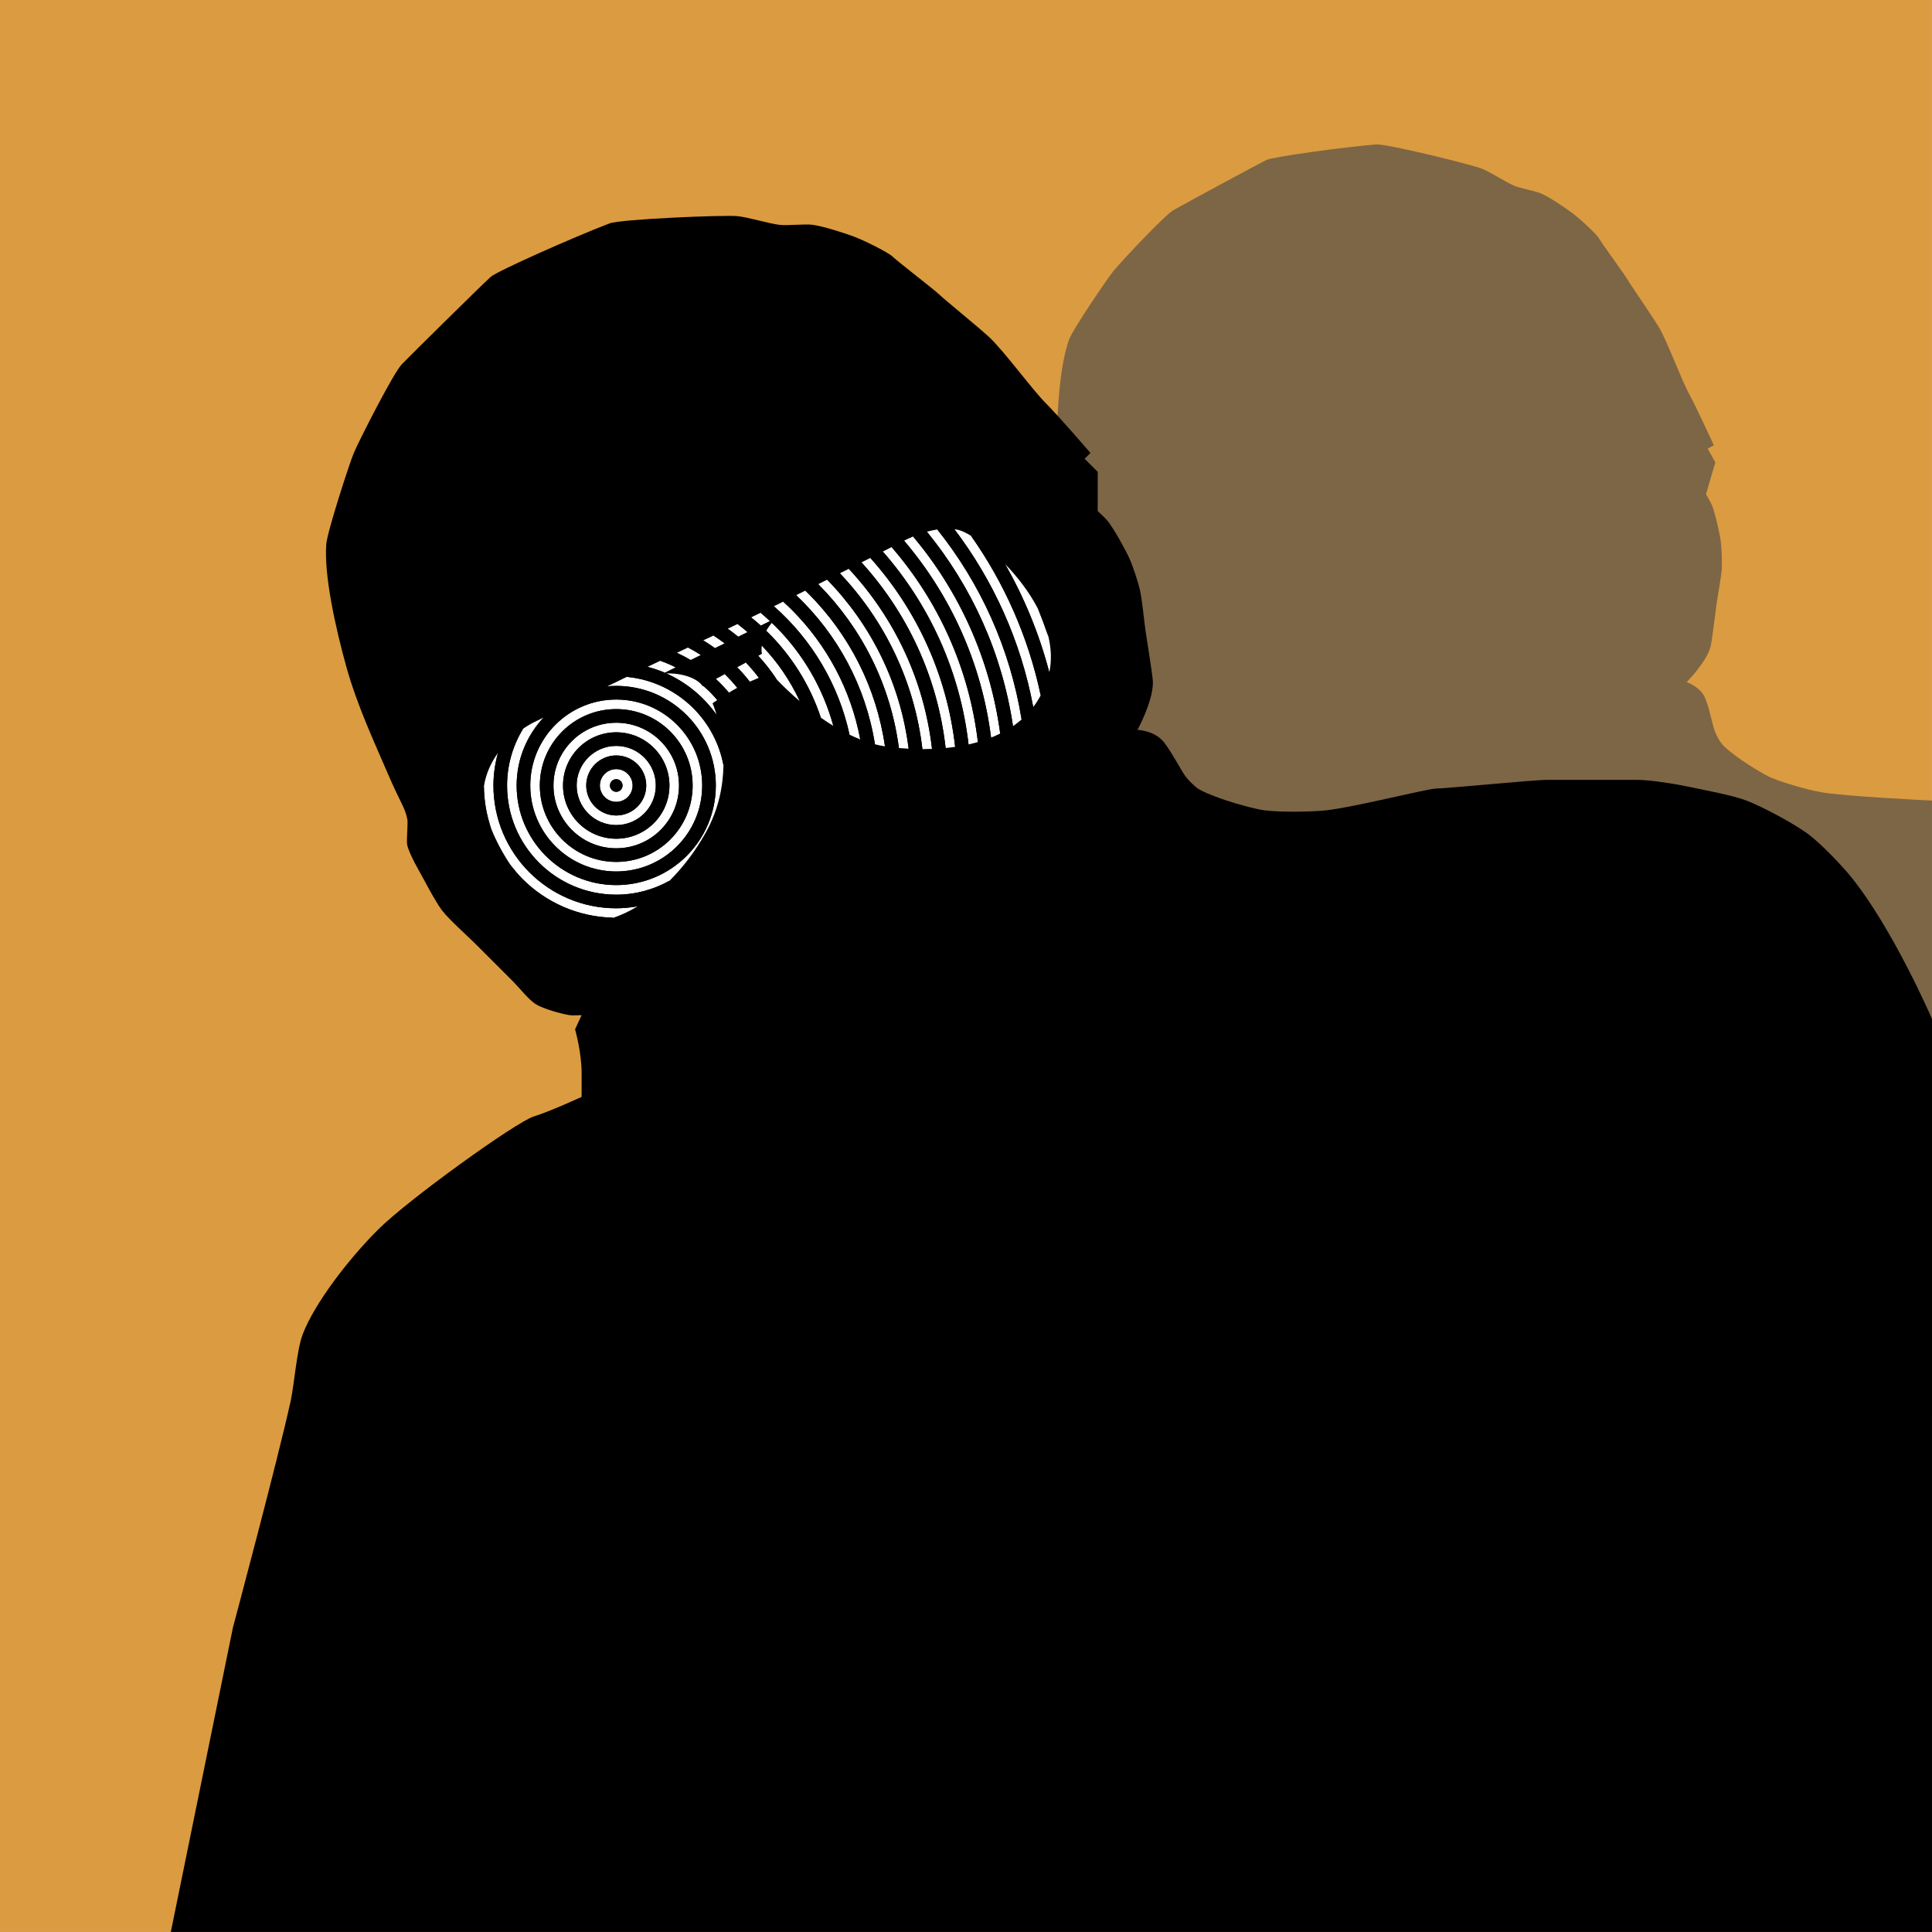<?xml version="1.0" encoding="UTF-8" standalone="no"?>
<!-- Generator: Adobe Illustrator 15.0.0, SVG Export Plug-In . SVG Version: 6.00 Build 0)  -->
<svg
    xmlns:inkscape="http://www.inkscape.org/namespaces/inkscape"
    xmlns:rdf="http://www.w3.org/1999/02/22-rdf-syntax-ns#"
    xmlns="http://www.w3.org/2000/svg"
    xmlns:cc="http://creativecommons.org/ns#"
    xmlns:dc="http://purl.org/dc/elements/1.1/"
    xmlns:sodipodi="http://sodipodi.sourceforge.net/DTD/sodipodi-0.dtd"
    xmlns:svg="http://www.w3.org/2000/svg"
    xmlns:ns1="http://sozi.baierouge.fr"
    xmlns:xlink="http://www.w3.org/1999/xlink"
    id="svg2"
    enable-background="new 0 0 283.464 283.464"
    sodipodi:docname="SSB_01.svg"
    xml:space="preserve"
    inkscape:export-filename="Z:\Disk\Picts\SVG_proj\SSB_01.png"
    inkscape:export-xdpi="200"
    version="1.1"
    inkscape:export-ydpi="200"
    y="0px"
    x="0px"
    inkscape:version="0.48.2 r9819"
    viewBox="0 0 283.464 283.464"
  ><defs
      id="defs177"
    >
<filter
        id="filter4166"
        inkscape:collect="always"
      ><feGaussianBlur
          id="feGaussianBlur4168"
          stdDeviation="1.576"
          inkscape:collect="always"
      /></filter
    ></defs
  ><sodipodi:namedview
      id="namedview175"
      bordercolor="#666666"
      inkscape:pageshadow="2"
      guidetolerance="10"
      pagecolor="#ffffff"
      gridtolerance="10"
      inkscape:window-maximized="1"
      inkscape:zoom="2.7693112"
      objecttolerance="10"
      borderopacity="1"
      inkscape:current-layer="layer3"
      inkscape:cx="141.73199"
      inkscape:cy="141.73199"
      inkscape:window-y="20"
      inkscape:window-x="-8"
      inkscape:window-width="1680"
      showgrid="false"
      inkscape:pageopacity="0"
      inkscape:window-height="1004"
  />
<g
      id="g8"
      style="display:none"
      display="none"
    >
		<g
        id="g10"
        style="display:inline"
        stroke-miterlimit="10"
        display="inline"
      >
			<path
          id="path12"
          d="m159.58 116.3c0 37.592-30.478 68.069-68.07 68.069-37.591 0-68.067-30.478-68.067-68.069s30.477-68.068 68.067-68.068c37.592 0 68.07 30.477 68.07 68.068z"
          style="stroke:#000000;stroke-width:2;stroke-miterlimit:10;fill:#ffffff"
          inkscape:connector-curvature="0"
      />
			<circle
          id="circle14"
          sodipodi:rx="64.663002"
          sodipodi:ry="64.663002"
          style="stroke:#000000;stroke-width:2;stroke-miterlimit:10;fill:#ffffff"
          cx="91.509"
          cy="116.3"
          sodipodi:cy="116.3"
          sodipodi:cx="91.509003"
          r="64.663"
      />
			<path
          id="path16"
          d="m152.77 116.3c0 33.836-27.431 61.262-61.264 61.262s-61.261-27.426-61.261-61.262c0-33.831 27.429-61.259 61.262-61.259s61.263 27.428 61.263 61.259z"
          style="stroke:#000000;stroke-width:2;stroke-miterlimit:10;fill:#ffffff"
          inkscape:connector-curvature="0"
      />
			<path
          id="path18"
          d="m152.77 116.3c0 33.836-27.431 61.262-61.264 61.262s-61.261-27.426-61.261-61.262c0-33.831 27.429-61.259 61.262-61.259s61.263 27.428 61.263 61.259z"
          style="stroke:#000000;stroke-width:2;stroke-miterlimit:10;fill:#ffffff"
          inkscape:connector-curvature="0"
      />
			<circle
          id="circle20"
          sodipodi:rx="57.855999"
          sodipodi:ry="57.855999"
          style="stroke:#000000;stroke-width:2;stroke-miterlimit:10;fill:#ffffff"
          cx="91.509"
          cy="116.3"
          sodipodi:cy="116.3"
          sodipodi:cx="91.509003"
          r="57.856"
      />
			<circle
          id="circle22"
          sodipodi:rx="54.452999"
          sodipodi:ry="54.452999"
          style="stroke:#000000;stroke-width:2;stroke-miterlimit:10;fill:#ffffff"
          cx="91.51"
          cy="116.3"
          sodipodi:cy="116.3"
          sodipodi:cx="91.510002"
          r="54.453"
      />
			<circle
          id="circle24"
          sodipodi:rx="51.050999"
          sodipodi:ry="51.050999"
          style="stroke:#000000;stroke-width:2;stroke-miterlimit:10;fill:#ffffff"
          cx="91.512"
          cy="116.3"
          sodipodi:cy="116.3"
          sodipodi:cx="91.512001"
          r="51.051"
      />
			<circle
          id="circle26"
          sodipodi:rx="47.646999"
          sodipodi:ry="47.646999"
          style="stroke:#000000;stroke-width:2;stroke-miterlimit:10;fill:#ffffff"
          cx="91.51"
          cy="116.3"
          sodipodi:cy="116.3"
          sodipodi:cx="91.510002"
          r="47.647"
      />
			<circle
          id="circle28"
          sodipodi:rx="44.244999"
          sodipodi:ry="44.244999"
          style="stroke:#000000;stroke-width:2;stroke-miterlimit:10;fill:#ffffff"
          cx="91.51"
          cy="116.3"
          sodipodi:cy="116.3"
          sodipodi:cx="91.510002"
          r="44.245"
      />
			<circle
          id="circle30"
          sodipodi:rx="40.84"
          sodipodi:ry="40.84"
          style="stroke:#000000;stroke-width:2;stroke-miterlimit:10;fill:#ffffff"
          cx="91.51"
          cy="116.3"
          sodipodi:cy="116.3"
          sodipodi:cx="91.510002"
          r="40.84"
      />
			<circle
          id="circle32"
          sodipodi:rx="37.437"
          sodipodi:ry="37.437"
          style="stroke:#000000;stroke-width:2;stroke-miterlimit:10;fill:#ffffff"
          cx="91.51"
          cy="116.3"
          sodipodi:cy="116.3"
          sodipodi:cx="91.510002"
          r="37.437"
      />
			<circle
          id="circle34"
          sodipodi:rx="34.035"
          sodipodi:ry="34.035"
          style="stroke:#000000;stroke-width:2;stroke-miterlimit:10;fill:#ffffff"
          cx="91.51"
          cy="116.3"
          sodipodi:cy="116.3"
          sodipodi:cx="91.510002"
          r="34.035"
      />
			<circle
          id="circle36"
          sodipodi:rx="30.629999"
          sodipodi:ry="30.629999"
          style="stroke:#000000;stroke-width:2;stroke-miterlimit:10;fill:#ffffff"
          cx="91.511"
          cy="116.3"
          sodipodi:cy="116.3"
          sodipodi:cx="91.511002"
          r="30.63"
      />
			<circle
          id="circle38"
          sodipodi:rx="27.226999"
          sodipodi:ry="27.226999"
          style="stroke:#000000;stroke-width:2;stroke-miterlimit:10;fill:#ffffff"
          cx="91.51"
          cy="116.3"
          sodipodi:cy="116.3"
          sodipodi:cx="91.510002"
          r="27.227"
      />
			<circle
          id="circle40"
          sodipodi:rx="23.823"
          sodipodi:ry="23.823"
          style="stroke:#000000;stroke-width:2;stroke-miterlimit:10;fill:#ffffff"
          cx="91.509"
          cy="116.3"
          sodipodi:cy="116.3"
          sodipodi:cx="91.509003"
          r="23.823"
      />
			<circle
          id="circle42"
          sodipodi:rx="20.42"
          sodipodi:ry="20.42"
          style="stroke:#000000;stroke-width:2;stroke-miterlimit:10;fill:#ffffff"
          cx="91.51"
          cy="116.3"
          sodipodi:cy="116.3"
          sodipodi:cx="91.510002"
          r="20.42"
      />
			<circle
          id="circle44"
          sodipodi:rx="17.017"
          sodipodi:ry="17.017"
          style="stroke:#000000;stroke-width:2;stroke-miterlimit:10;fill:#ffffff"
          cx="91.509"
          cy="116.3"
          sodipodi:cy="116.3"
          sodipodi:cx="91.509003"
          r="17.017"
      />
			<circle
          id="circle46"
          sodipodi:rx="13.613"
          sodipodi:ry="13.613"
          style="stroke:#000000;stroke-width:2;stroke-miterlimit:10;fill:#ffffff"
          cx="91.509"
          cy="116.3"
          sodipodi:cy="116.3"
          sodipodi:cx="91.509003"
          r="13.613"
      />
			<circle
          id="circle48"
          sodipodi:rx="10.21"
          sodipodi:ry="10.21"
          style="stroke:#000000;stroke-width:2;stroke-miterlimit:10;fill:#ffffff"
          cx="91.509"
          cy="116.3"
          sodipodi:cy="116.3"
          sodipodi:cx="91.509003"
          r="10.21"
      />
			<circle
          id="circle50"
          sodipodi:rx="6.8080001"
          sodipodi:ry="6.8080001"
          style="stroke:#000000;stroke-width:2;stroke-miterlimit:10;fill:#ffffff"
          cx="91.509"
          cy="116.3"
          sodipodi:cy="116.3"
          sodipodi:cx="91.509003"
          r="6.808"
      />
			<circle
          id="circle52"
          sodipodi:rx="3.4030001"
          sodipodi:ry="3.4030001"
          style="stroke:#000000;stroke-width:2;stroke-miterlimit:10;fill:#ffffff"
          cx="91.51"
          cy="116.3"
          sodipodi:cy="116.3"
          sodipodi:cx="91.510002"
          r="3.403"
      />
		</g
    >
		<circle
        id="circle54"
        sodipodi:rx="0.92500001"
        sodipodi:ry="0.92500001"
        style="display:inline"
        cx="91.511"
        cy="116.3"
        display="inline"
        sodipodi:cy="116.301"
        sodipodi:cx="91.511002"
        r="0.925"
    />
	</g
  >
<g
      id="layer1"
      sodipodi:insensitive="true"
      inkscape:label="Back"
      inkscape:groupmode="layer"
    ><g
        id="Back"
      >
	<rect
          id="rect5"
          style="fill:#db9b41"
          height="283.46"
          width="283.46"
          y="0"
          x="0"
      />
</g
    ></g
  ><g
      id="layer3"
      inkscape:label="Shadow"
      inkscape:groupmode="layer"
    ><path
        id="path56"
        d="m156.88 49.76c0.557-1.49 5.604-8.91 6.478-9.989 1.017-1.257 7.489-8.18 8.809-8.936 1.394-0.798 12.126-6.615 13.677-7.375 0.925-0.454 11.248-1.872 16.06-2.27 1.506-0.125 14.076 2.972 15.543 3.566 1.242 0.502 3.504 1.98 4.736 2.504 0.959 0.407 3.048 0.733 3.999 1.16 1.201 0.539 3.399 2.018 4.46 2.802 1.105 0.816 3.616 3.121 3.986 3.792 0.371 0.673 3.88 5.458 4.248 6.131 0.372 0.673 3.396 5.027 4.448 6.754 1.313 2.158 3.325 7.771 4.544 9.983 1.095 1.989 3.585 7.446 3.585 7.446l-0.895 0.494 1.108 2.018-0.806 2.779-0.556 1.912s0.701 1.152 0.863 1.569c0.492 1.264 1.105 3.929 1.296 5.273 0.14 0.992 0.211 3.001 0.158 4.002-0.072 1.321-0.592 3.928-0.767 5.24-0.214 1.584-0.695 5.639-0.896 6.333-0.664 2.29-3.487 5.133-3.487 5.133s1.764 0.582 2.567 2.041c0.574 1.046 1.147 3.919 1.518 5.056 0.177 0.548 0.739 1.576 1.108 2.019 0.598 0.714 2.133 1.815 2.897 2.348 1.037 0.721 3.182 2.074 4.338 2.576 1.745 0.756 5.43 1.784 7.301 2.117 3.447 0.617 16.261 1.226 16.261 1.226v90.407l-113.65-91.49s-5.278-7.005-5.764-7.888c-0.787-1.429-2.359-4.287-3.146-5.715-0.717-1.304-2.32-3.83-2.868-5.213-0.394-0.99-0.842-3.083-1.064-4.123-0.26-1.217-0.907-3.664-0.837-4.906 0.024-0.44 0.368-1.271 0.492-1.694 0.103-0.358 0.386-1.062 0.414-1.434 0.125-1.546-0.251-2.051-0.757-6.154s-1.305-9.139-1.247-14.208c0.059-5.068 0.501-11.679 1.847-15.287z"
        style="opacity:.8;filter:url(#filter4166);fill:#484848"
        inkscape:connector-curvature="0"
    /></g
  ><g
      id="layer2"
      inkscape:label="Black"
      inkscape:groupmode="layer"
    ><path
        id="path58"
        d="m47.864 79.887c0.14-1.869 3.417-11.923 4.05-13.43 0.739-1.757 5.79-11.715 7.035-13.003 1.315-1.36 11.55-11.466 13.055-12.836 0.896-0.816 12.114-5.811 17.429-7.841 1.661-0.635 16.903-1.256 18.758-1.066 1.57 0.161 4.616 1.091 6.182 1.279 1.217 0.146 3.689-0.17 4.903 0 1.538 0.215 4.513 1.167 5.969 1.706 1.52 0.562 5.116 2.344 5.755 2.984 0.639 0.639 6.181 4.902 6.821 5.542 0.639 0.64 5.492 4.573 7.249 6.182 2.194 2.01 6.315 7.701 8.419 9.805 1.893 1.892 6.501 7.247 6.501 7.247l-0.852 0.854 1.919 1.918v5.755s1.17 1.074 1.49 1.492c0.974 1.27 2.542 4.083 3.198 5.542 0.483 1.076 1.225 3.327 1.492 4.476 0.354 1.519 0.622 4.639 0.854 6.182 0.278 1.864 1.065 6.609 1.065 7.461 0 2.81-2.262 6.953-2.262 6.953s2.188 0.079 3.574 1.466c0.995 0.995 2.587 4.059 3.377 5.224 0.382 0.562 1.355 1.54 1.919 1.919 0.91 0.612 3.009 1.354 4.049 1.706 1.408 0.476 4.282 1.304 5.756 1.491 2.221 0.283 6.728 0.237 8.953 0 4.105-0.434 14.922-3.197 16.201-3.197s14.496-1.28 16.201-1.28h13.216c2.132 0 5.941 0.653 7.888 1.066 2.063 0.438 6.237 1.215 8.206 1.972 2.421 0.931 7.035 3.403 9.113 4.957 1.766 1.319 4.85 4.52 6.235 6.235 6.202 7.673 11.881 20.847 11.881 20.847v133.96h-258.4l9.113-44.662s6.652-24.869 8.473-33.253c0.526-2.421 0.885-7.435 1.759-9.753 1.667-4.422 6.555-10.871 11.031-15.348s20.304-15.828 22.862-16.627c2.558-0.8 7.035-2.879 7.035-2.879v-3.517c0-3.037-0.959-6.396-0.959-6.396l0.959-2.078s-1.325 0.068-1.759 0c-1.286-0.202-3.845-0.92-4.956-1.599-1.013-0.618-2.518-2.518-3.357-3.357-1.359-1.358-4.077-4.076-5.436-5.435-1.239-1.24-3.881-3.572-4.956-4.957-0.77-0.991-1.964-3.212-2.558-4.317-0.694-1.291-2.23-3.847-2.558-5.276-0.116-0.506 0-1.558 0-2.078 0-0.439 0.089-1.328 0-1.758-0.367-1.79-0.959-2.238-2.877-6.715-1.919-4.477-4.477-9.913-6.076-15.668-1.599-5.754-3.27-13.381-2.931-17.904z"
        inkscape:connector-curvature="0"
    /></g
  ><g
      id="layer4"
      inkscape:label="Glass"
      inkscape:groupmode="layer"
    ><g
        id="g60"
      >
		<path
          id="path62"
          d="m109.67 92.734-1.373 0.675-1.99 0.977-1.422 0.698-2.061 1.012-1.501 0.737-2.19 1.076-1.6 0.786-0.268 0.131s0.19-0.018 0.486-0.025c0.664-0.018 1.917 0.019 3.188 0.45 0.603 0.204 1.038 0.439 1.361 0.66 0.114 0.078 0.214 0.153 0.299 0.225 0.37 0.312 0.498 0.552 0.498 0.552l0.089-0.049 1.852-1.015 1.305-0.715 1.829-1.002 1.273-0.698 1.813-0.994 0.538-0.295s-0.133-0.382-0.031-1.209c0.047-0.38 0.139-0.843 0.324-1.422 0.079-0.245 0.204-0.495 0.344-0.741 0.244-0.43 0.542-0.835 0.813-1.164 0.351-0.427 0.641-0.721 0.641-0.721l-0.921 0.452-1.348 0.662-1.948 0.957z"
          style="fill:none"
          inkscape:connector-curvature="0"
      />
		<path
          id="path64"
          d="m147.46 82.748c2.82 4.941 5.03 10.277 6.495 15.914 0.368-1.757 0.278-3.531-0.132-5.268-0.474-1.378-0.978-2.743-1.538-4.08-1.267-2.454-3.026-4.707-4.825-6.566z"
          style="fill:#ffffff"
          inkscape:connector-curvature="0"
      />
		<path
          id="path66"
          d="m153.82 93.395c-0.329-1.395-0.859-2.766-1.538-4.08 0.56 1.336 1.064 2.702 1.538 4.08z"
          inkscape:connector-curvature="0"
      />
		<path
          id="path68"
          d="m140.64 77.759c-0.202-0.051-0.407-0.087-0.615-0.117 5.726 7.539 9.763 16.421 11.573 26.089 0.404-0.526 0.768-1.096 1.093-1.705-1.81-8.568-5.347-16.493-10.225-23.411-0.725-0.441-1.354-0.738-1.826-0.856z"
          style="fill:#ffffff"
          inkscape:connector-curvature="0"
      />
		<path
          id="path70"
          d="m142.47 78.616c4.878 6.918 8.415 14.843 10.225 23.411 0.421-0.786 0.796-1.619 1.069-2.551 0.078-0.27 0.142-0.542 0.196-0.813-1.465-5.637-3.675-10.973-6.495-15.914-1.765-1.826-3.57-3.267-4.995-4.133z"
          inkscape:connector-curvature="0"
      />
		<path
          id="path72"
          d="m135.99 78.012c6.562 8.021 11.044 17.804 12.635 28.53 0.441-0.302 0.861-0.63 1.264-0.98-1.687-10.433-6.05-19.964-12.37-27.877-0.528 0.08-1.043 0.192-1.529 0.327z"
          style="fill:#ffffff"
          inkscape:connector-curvature="0"
      />
		<path
          id="path74"
          d="m137.52 77.685c6.32 7.913 10.684 17.444 12.37 27.877 0.626-0.544 1.191-1.16 1.707-1.831-1.81-9.668-5.847-18.55-11.573-26.089-0.825-0.12-1.679-0.081-2.504 0.043z"
          inkscape:connector-curvature="0"
      />
		<path
          id="path76"
          d="m132.65 79.333c6.807 7.997 11.377 17.944 12.762 28.888 0.457-0.181 0.901-0.383 1.338-0.599-1.467-10.923-6.025-20.861-12.781-28.907-0.734 0.307-1.221 0.565-1.319 0.618z"
          style="fill:#ffffff"
          inkscape:connector-curvature="0"
      />
		<path
          id="path78"
          d="m133.97 78.715c6.756 8.046 11.314 17.984 12.781 28.907 0.652-0.323 1.286-0.675 1.879-1.081-1.591-10.726-6.073-20.509-12.635-28.53-0.774 0.214-1.467 0.471-2.025 0.704z"
          inkscape:connector-curvature="0"
      />
		<path
          id="path80"
          d="m129.53 80.924c6.801 7.744 11.336 17.519 12.579 28.298 0.463-0.102 0.918-0.223 1.367-0.351-1.294-10.872-5.844-20.736-12.66-28.602-0.378 0.193-0.809 0.413-1.286 0.655z"
          style="fill:#ffffff"
          inkscape:connector-curvature="0"
      />
		<path
          id="path82"
          d="m132.62 79.35s-0.66 0.338-1.802 0.92c6.816 7.866 11.366 17.73 12.66 28.602 0.66-0.188 1.306-0.401 1.935-0.65-1.385-10.944-5.955-20.892-12.762-28.888-0.012 0.006-0.031 0.016-0.031 0.016z"
          inkscape:connector-curvature="0"
      />
		<path
          id="path84"
          d="m126.4 82.513c6.708 7.369 11.173 16.806 12.347 27.238 0.467-0.045 0.931-0.107 1.395-0.174-1.195-10.593-5.689-20.184-12.445-27.721-0.413 0.209-0.845 0.429-1.297 0.657z"
          style="fill:#ffffff"
          inkscape:connector-curvature="0"
      />
		<path
          id="path86"
          d="m127.69 81.856c6.755 7.537 11.25 17.127 12.445 27.721 0.665-0.095 1.322-0.211 1.97-0.355-1.243-10.779-5.778-20.554-12.579-28.298-0.552 0.28-1.171 0.595-1.836 0.932z"
          inkscape:connector-curvature="0"
      />
		<path
          id="path88"
          d="m123.23 84.113c6.548 6.898 10.939 15.853 12.109 25.797 0.468 0.001 0.938-0.014 1.409-0.031-1.165-10.16-5.59-19.321-12.211-26.425-0.426 0.215-0.861 0.435-1.307 0.659z"
          style="fill:#ffffff"
          inkscape:connector-curvature="0"
      />
		<path
          id="path90"
          d="m124.53 83.454c6.622 7.104 11.047 16.266 12.211 26.425 0.667-0.024 1.333-0.064 1.999-0.129-1.174-10.432-5.639-19.869-12.347-27.238-0.592 0.301-1.215 0.615-1.863 0.942z"
          inkscape:connector-curvature="0"
      />
		<path
          id="path92"
          d="m120.05 85.709c6.326 6.346 10.614 14.714 11.839 24.043 0.469 0.042 0.947 0.071 1.427 0.097-1.195-9.596-5.528-18.213-11.953-24.797-0.433 0.217-0.87 0.436-1.313 0.657z"
          style="fill:#ffffff"
          inkscape:connector-curvature="0"
      />
		<path
          id="path94"
          d="m121.36 85.052c6.425 6.584 10.758 15.201 11.953 24.797 0.667 0.036 1.341 0.06 2.023 0.061-1.17-9.944-5.562-18.898-12.109-25.797-0.606 0.306-1.23 0.619-1.867 0.939z"
          inkscape:connector-curvature="0"
      />
		<path
          id="path96"
          d="m118.15 86.659c-0.442 0.221-0.887 0.442-1.334 0.666 6.024 5.697 10.207 13.316 11.561 21.879 0.485 0.125 0.975 0.221 1.465 0.297-1.253-8.67-5.293-16.438-11.193-22.364-0.163-0.163-0.334-0.318-0.499-0.478z"
          style="fill:#ffffff"
          inkscape:connector-curvature="0"
      />
		<path
          id="path98"
          d="m120.05 85.709c-0.625 0.313-1.258 0.63-1.899 0.95 0.166 0.16 0.336 0.314 0.499 0.478 5.9 5.926 9.94 13.694 11.193 22.364 0.12 0.019 0.24 0.052 0.361 0.068 0.55 0.071 1.113 0.132 1.686 0.184-1.226-9.33-5.514-17.698-11.84-24.044z"
          inkscape:connector-curvature="0"
      />
		<path
          id="path100"
          d="m114.91 88.272c-0.454 0.225-0.908 0.45-1.362 0.674 5.517 4.854 9.491 11.412 11.104 18.852 0.516 0.25 1.039 0.479 1.57 0.689-1.375-7.322-4.931-13.874-9.982-18.95-0.433-0.433-0.877-0.854-1.33-1.265z"
          style="fill:#ffffff"
          inkscape:connector-curvature="0"
      />
		<path
          id="path102"
          d="m116.81 87.325c-0.634 0.315-1.27 0.631-1.908 0.947 0.453 0.411 0.897 0.833 1.329 1.266 5.052 5.076 8.608 11.627 9.982 18.95 0.71 0.28 1.428 0.527 2.157 0.716-1.352-8.563-5.535-16.182-11.56-21.879z"
          inkscape:connector-curvature="0"
      />
		<path
          id="path104"
          d="m113.24 91.385c-0.27 0.329-0.568 0.734-0.813 1.164 3.611 3.503 6.387 7.858 8.006 12.743 0.591 0.416 1.198 0.826 1.834 1.214-1.529-5.583-4.478-10.578-8.448-14.567-0.189-0.189-0.386-0.369-0.579-0.554z"
          style="fill:#ffffff"
          inkscape:connector-curvature="0"
      />
		<path
          id="path106"
          d="m112.96 91.116c-0.445-0.416-0.898-0.822-1.366-1.213-0.466 0.229-0.93 0.457-1.39 0.681 0.48 0.386 0.952 0.782 1.408 1.194l1.348-0.662z"
          style="fill:#ffffff"
          inkscape:connector-curvature="0"
      />
		<path
          id="path108"
          d="m113.54 88.946c-0.652 0.322-1.301 0.641-1.946 0.958 0.468 0.391 0.921 0.797 1.366 1.213l0.921-0.452s-0.291 0.294-0.641 0.721c0.193 0.185 0.391 0.365 0.579 0.554 3.971 3.989 6.919 8.984 8.448 14.567 0.764 0.467 1.561 0.896 2.375 1.292-1.611-7.442-5.585-13.999-11.102-18.853z"
          inkscape:connector-curvature="0"
      />
		<path
          id="path110"
          d="m111.8 95.921-0.538 0.295c0.999 1.093 1.911 2.266 2.73 3.507 0.729 0.76 1.891 1.913 3.359 3.168-1.396-3.039-3.292-5.798-5.582-8.179-0.102 0.827 0.031 1.209 0.031 1.209z"
          style="fill:#ffffff"
          inkscape:connector-curvature="0"
      />
		<path
          id="path112"
          d="m109.67 92.734c-0.475-0.406-0.958-0.803-1.458-1.179-0.487 0.236-0.968 0.468-1.439 0.694 0.52 0.371 1.03 0.755 1.524 1.16l1.373-0.675z"
          style="fill:#ffffff"
          inkscape:connector-curvature="0"
      />
		<path
          id="path114"
          d="m112.43 92.549c-0.14 0.246-0.265 0.496-0.344 0.741-0.185 0.579-0.277 1.042-0.324 1.422 2.291 2.381 4.186 5.14 5.582 8.179 0.919 0.786 1.964 1.607 3.092 2.401-1.619-4.885-4.395-9.24-8.006-12.743z"
          inkscape:connector-curvature="0"
      />
		<path
          id="path116"
          d="m111.62 91.778c-0.456-0.413-0.928-0.809-1.408-1.194-0.677 0.331-1.342 0.654-1.997 0.972 0.5 0.376 0.983 0.772 1.458 1.179l1.947-0.957z"
          inkscape:connector-curvature="0"
      />
		<path
          id="path118"
          d="m106.31 94.387c-0.525-0.401-1.067-0.779-1.622-1.14-0.431 0.205-0.856 0.405-1.264 0.596-0.08 0.038-0.163 0.076-0.243 0.114 0.586 0.352 1.154 0.73 1.708 1.128l1.421-0.698z"
          style="fill:#ffffff"
          inkscape:connector-curvature="0"
      />
		<path
          id="path120"
          d="m108.17 97.907c0.65 0.667 1.262 1.37 1.834 2.105 0.505-0.227 0.949-0.415 1.336-0.571-0.59-0.78-1.226-1.523-1.897-2.232l-1.273 0.698z"
          style="fill:#ffffff"
          inkscape:connector-curvature="0"
      />
		<path
          id="path122"
          d="m109.44 97.209c0.672 0.709 1.307 1.452 1.897 2.232 1.158-0.468 1.788-0.65 1.788-0.65s0.307 0.354 0.858 0.931c-0.819-1.241-1.731-2.414-2.73-3.507l-1.813 0.994z"
          inkscape:connector-curvature="0"
      />
		<path
          id="path124"
          d="m108.3 93.41c-0.494-0.404-1.004-0.789-1.524-1.16-0.72 0.346-1.417 0.679-2.088 0.997 0.555 0.361 1.097 0.739 1.622 1.14l1.99-0.977z"
          inkscape:connector-curvature="0"
      />
		<path
          id="path126"
          d="m106.34 98.909-1.305 0.715c0.672 0.629 1.317 1.286 1.903 1.997 0.392-0.237 0.807-0.479 1.229-0.709-0.498-0.616-1.024-1.207-1.582-1.768-0.079-0.081-0.164-0.156-0.245-0.235z"
          style="fill:#ffffff"
          inkscape:connector-curvature="0"
      />
		<path
          id="path128"
          d="m102.82 96.097c-0.604-0.393-1.229-0.757-1.871-1.092-0.539 0.256-1.083 0.514-1.634 0.776 0.689 0.315 1.356 0.669 2.004 1.053l1.501-0.737z"
          style="fill:#ffffff"
          inkscape:connector-curvature="0"
      />
		<path
          id="path130"
          d="m106.34 98.909c0.082 0.079 0.166 0.154 0.246 0.235 0.558 0.561 1.084 1.152 1.582 1.768 0.392-0.214 0.79-0.419 1.177-0.601 0.233-0.108 0.445-0.204 0.658-0.299-0.573-0.736-1.184-1.439-1.834-2.105l-1.829 1.002z"
          inkscape:connector-curvature="0"
      />
		<path
          id="path132"
          d="m104.88 95.085c-0.553-0.398-1.121-0.776-1.708-1.128-0.723 0.339-1.466 0.689-2.225 1.048 0.643 0.335 1.267 0.7 1.871 1.092l2.062-1.012z"
          inkscape:connector-curvature="0"
      />
		<path
          id="path134"
          d="m99.132 97.91c-0.728-0.367-1.481-0.688-2.258-0.962-0.621 0.298-1.245 0.597-1.867 0.896 0.867 0.228 1.715 0.502 2.525 0.851l1.6-0.785z"
          style="fill:#ffffff"
          inkscape:connector-curvature="0"
      />
		<path
          id="path136"
          d="m72.398 115.21c0.003-1.641 0.246-3.223 0.66-4.732-0.957 1.322-1.75 2.952-2.056 4.888 0.013 2.199 0.404 4.302 1.089 6.269 0.683 1.713 1.629 3.487 2.748 5.178 0.559 0.751 1.154 1.476 1.814 2.139 3.43 3.442 8.137 5.589 13.355 5.698 1.167-0.396 2.356-0.949 3.545-1.675-1.033 0.182-2.091 0.292-3.177 0.29-9.95-0.022-17.998-8.105-17.978-18.055z"
          style="fill:#ffffff"
          inkscape:connector-curvature="0"
      />
		<path
          id="path138"
          d="m103.19 100.64-0.089 0.049s-0.127-0.241-0.498-0.552c-0.097-0.078-0.201-0.148-0.299-0.225-0.323-0.22-0.759-0.456-1.361-0.66-1.271-0.431-2.524-0.467-3.188-0.45 2.977 1.33 5.52 3.441 7.379 6.075-0.32-1.072-0.591-1.692-0.591-1.692s0.264-0.188 0.693-0.475c-0.339-0.4-0.686-0.794-1.055-1.166-0.317-0.316-0.655-0.609-0.991-0.904z"
          style="fill:#ffffff"
          inkscape:connector-curvature="0"
      />
		<path
          id="path140"
          d="m105.04 99.625-1.852 1.015c0.337 0.294 0.675 0.587 0.991 0.905 0.37 0.372 0.716 0.766 1.055 1.166 0.432-0.29 1.033-0.681 1.708-1.089-0.585-0.711-1.23-1.369-1.902-1.997z"
          inkscape:connector-curvature="0"
      />
		<path
          id="path142"
          d="m74.839 126.81c2.318 3.505 5.367 6.623 8.357 7.92 1.952 0.846 4.323 0.763 6.812-0.083-5.219-0.108-9.926-2.255-13.355-5.698-0.66-0.663-1.255-1.388-1.814-2.139z"
          inkscape:connector-curvature="0"
      />
		<path
          id="path144"
          d="m102.6 100.14c-0.085-0.072-0.185-0.147-0.299-0.225 0.098 0.077 0.202 0.147 0.299 0.225z"
          inkscape:connector-curvature="0"
      />
		<path
          id="path146"
          d="m70.968 115.54c-0.234 1.659 0.217 3.816 1.124 6.091-0.686-1.967-1.076-4.07-1.089-6.269-0.01 0.061-0.027 0.117-0.035 0.178z"
          inkscape:connector-curvature="0"
      />
		<path
          id="path148"
          d="m101.32 96.834c-0.647-0.384-1.314-0.738-2.004-1.053-0.807 0.384-1.624 0.774-2.445 1.167 0.777 0.274 1.53 0.595 2.258 0.962l2.191-1.076z"
          inkscape:connector-curvature="0"
      />
		<path
          id="path150"
          d="m91.969 99.311c-0.976 0.472-1.933 0.937-2.863 1.389 0.442-0.04 0.888-0.066 1.34-0.065 8.072 0.018 14.598 6.572 14.582 14.643-0.018 8.072-6.571 14.599-14.644 14.583-8.071-0.018-14.599-6.572-14.582-14.644 0.008-3.849 1.515-7.335 3.951-9.939-1.017 0.501-1.608 0.793-1.608 0.793s-0.573 0.283-1.391 0.846c-1.479 2.419-2.349 5.251-2.356 8.297-0.008 4.426 1.773 8.427 4.667 11.335 2.896 2.906 6.89 4.706 11.315 4.715 2.868 0.005 5.551-0.75 7.881-2.063 1.945-1.952 3.762-4.308 5.283-7.031 1.913-3.424 2.552-6.88 2.602-9.892-0.604-3.218-2.16-6.099-4.382-8.331-2.56-2.57-5.979-4.268-9.795-4.636z"
          style="fill:#ffffff"
          inkscape:connector-curvature="0"
      />
		<path
          id="path152"
          d="m97.75 98.802c-0.296 0.008-0.486 0.025-0.486 0.025l0.268-0.131c-0.81-0.349-1.658-0.623-2.525-0.851-1.021 0.491-2.038 0.982-3.038 1.466 3.816 0.368 7.235 2.066 9.795 4.636 2.222 2.232 3.779 5.113 4.382 8.331 0.052-3.135-0.534-5.787-1.017-7.401-1.859-2.634-4.402-4.745-7.379-6.075z"
          inkscape:connector-curvature="0"
      />
		<path
          id="path154"
          d="m79.065 126.55c-2.894-2.908-4.676-6.91-4.667-11.335 0.007-3.045 0.877-5.877 2.356-8.297-1.044 0.719-2.493 1.898-3.696 3.561-0.414 1.509-0.657 3.091-0.66 4.732-0.021 9.95 8.028 18.032 17.978 18.054 1.086 0.002 2.145-0.108 3.177-0.29 1.603-0.978 3.193-2.254 4.708-3.773-2.33 1.313-5.013 2.069-7.881 2.063-4.425-0.01-8.419-1.809-11.315-4.715z"
          inkscape:connector-curvature="0"
      />
		<path
          id="path156"
          d="m81.477 124.15c2.281 2.289 5.425 3.705 8.911 3.713 3.487 0.007 6.636-1.396 8.927-3.675 2.289-2.281 3.704-5.425 3.712-8.912 0.007-3.487-1.396-6.636-3.674-8.926-2.28-2.289-5.425-3.705-8.912-3.713-3.486-0.007-6.636 1.396-8.926 3.675-2.29 2.281-3.706 5.424-3.714 8.91-0.007 3.488 1.397 6.638 3.676 8.928zm8.962-20.11c6.192 0.014 11.198 5.042 11.186 11.233-0.014 6.192-5.042 11.2-11.234 11.188-6.191-0.014-11.199-5.042-11.187-11.234 0.015-6.192 5.043-11.2 11.235-11.187z"
          style="fill:#ffffff"
          inkscape:connector-curvature="0"
      />
		<path
          id="path158"
          d="m90.384 129.86c8.072 0.017 14.626-6.51 14.644-14.583 0.016-8.071-6.509-14.625-14.582-14.643-0.453-0.001-0.898 0.025-1.34 0.065-3.987 1.938-7.437 3.633-9.353 4.577-2.437 2.604-3.943 6.091-3.951 9.939-0.017 8.073 6.511 14.627 14.582 14.645zm0.057-27.226c3.487 0.008 6.631 1.424 8.912 3.713 2.279 2.29 3.681 5.439 3.674 8.926-0.008 3.487-1.424 6.63-3.712 8.912-2.291 2.279-5.44 3.682-8.927 3.675-3.486-0.008-6.63-1.424-8.911-3.713-2.279-2.29-3.683-5.44-3.676-8.927 0.008-3.486 1.424-6.629 3.714-8.91 2.291-2.28 5.44-3.683 8.926-3.676z"
          inkscape:connector-curvature="0"
      />
		<path
          id="path160"
          d="m83.889 121.75c1.667 1.672 3.96 2.706 6.507 2.711 2.547 0.004 4.845-1.019 6.519-2.684 1.671-1.667 2.705-3.96 2.71-6.508 0.005-2.546-1.019-4.845-2.683-6.518-1.667-1.672-3.96-2.706-6.507-2.711-2.546-0.005-4.845 1.019-6.518 2.684-1.671 1.666-2.706 3.96-2.711 6.506-0.006 2.548 1.018 4.846 2.683 6.52zm6.543-14.308c4.311 0.01 7.799 3.513 7.791 7.825-0.011 4.313-3.513 7.799-7.825 7.791-4.312-0.01-7.799-3.512-7.791-7.824 0.01-4.313 3.512-7.801 7.825-7.792z"
          style="fill:#ffffff"
          inkscape:connector-curvature="0"
      />
		<path
          id="path162"
          d="m90.391 126.46c6.192 0.013 11.22-4.995 11.234-11.188 0.012-6.191-4.994-11.22-11.186-11.233s-11.22 4.995-11.234 11.187c-0.013 6.192 4.995 11.221 11.186 11.234zm0.043-20.42c2.547 0.006 4.841 1.04 6.507 2.711 1.664 1.673 2.688 3.972 2.683 6.518-0.005 2.547-1.039 4.841-2.71 6.508-1.674 1.665-3.972 2.688-6.519 2.684-2.546-0.006-4.84-1.04-6.507-2.711-1.665-1.674-2.688-3.972-2.684-6.519 0.005-2.546 1.04-4.841 2.711-6.506 1.674-1.666 3.973-2.69 6.519-2.685z"
          inkscape:connector-curvature="0"
      />
		<path
          id="path164"
          d="m86.299 119.34c1.052 1.055 2.496 1.706 4.104 1.709 1.606 0.003 3.053-0.642 4.109-1.692 1.055-1.052 1.707-2.496 1.71-4.103s-0.642-3.054-1.692-4.11c-1.053-1.056-2.497-1.707-4.103-1.71-1.607-0.003-3.054 0.642-4.11 1.692-1.055 1.053-1.706 2.497-1.709 4.104-0.004 1.607 0.642 3.054 1.691 4.11zm4.125-8.5c2.431 0.006 4.399 1.979 4.395 4.412-0.006 2.431-1.981 4.398-4.414 4.395-2.433-0.007-4.397-1.983-4.393-4.414 0.006-2.432 1.981-4.398 4.412-4.393z"
          style="fill:#ffffff"
          inkscape:connector-curvature="0"
      />
		<path
          id="path166"
          d="m90.398 123.06c4.312 0.008 7.814-3.479 7.825-7.791 0.008-4.313-3.48-7.815-7.791-7.825-4.313-0.009-7.814 3.479-7.825 7.792-0.008 4.312 3.479 7.814 7.791 7.824zm0.029-13.616c1.606 0.004 3.05 0.655 4.103 1.71 1.05 1.057 1.695 2.503 1.692 4.11s-0.655 3.051-1.71 4.103c-1.056 1.05-2.503 1.695-4.109 1.692-1.607-0.003-3.051-0.654-4.104-1.709-1.05-1.057-1.695-2.503-1.692-4.11s0.655-3.051 1.709-4.104c1.058-1.05 2.504-1.695 4.111-1.692z"
          inkscape:connector-curvature="0"
      />
		<path
          id="path168"
          d="m90.41 117.65c1.326 0 2.404-1.075 2.41-2.399 0-1.325-1.073-2.402-2.399-2.407-1.326 0-2.402 1.071-2.407 2.397-0.002 1.325 1.071 2.403 2.396 2.409zm0.007-3.329c0.511 0.001 0.925 0.416 0.924 0.928-0.001 0.511-0.417 0.924-0.927 0.922-0.511-0.001-0.924-0.416-0.923-0.926 0.001-0.513 0.416-0.925 0.926-0.924z"
          style="fill:#ffffff"
          inkscape:connector-curvature="0"
      />
		<path
          id="path170"
          d="m90.405 119.65c2.433 0.003 4.407-1.964 4.414-4.395 0.004-2.433-1.963-4.406-4.395-4.412-2.432-0.005-4.406 1.961-4.412 4.393-0.004 2.43 1.96 4.407 4.393 4.414zm0.015-6.807c1.327 0.005 2.4 1.083 2.399 2.407-0.005 1.325-1.084 2.399-2.41 2.399-1.325-0.005-2.397-1.084-2.397-2.41 0.006-1.325 1.082-2.396 2.408-2.396z"
          inkscape:connector-curvature="0"
      />
		<circle
          id="circle172"
          sodipodi:rx="0.92500001"
          sodipodi:ry="0.92500001"
          cx="90.416"
          cy="115.25"
          sodipodi:cy="115.248"
          sodipodi:cx="90.416"
          r="0.925"
      />
	</g
    ></g
  ></svg
>
